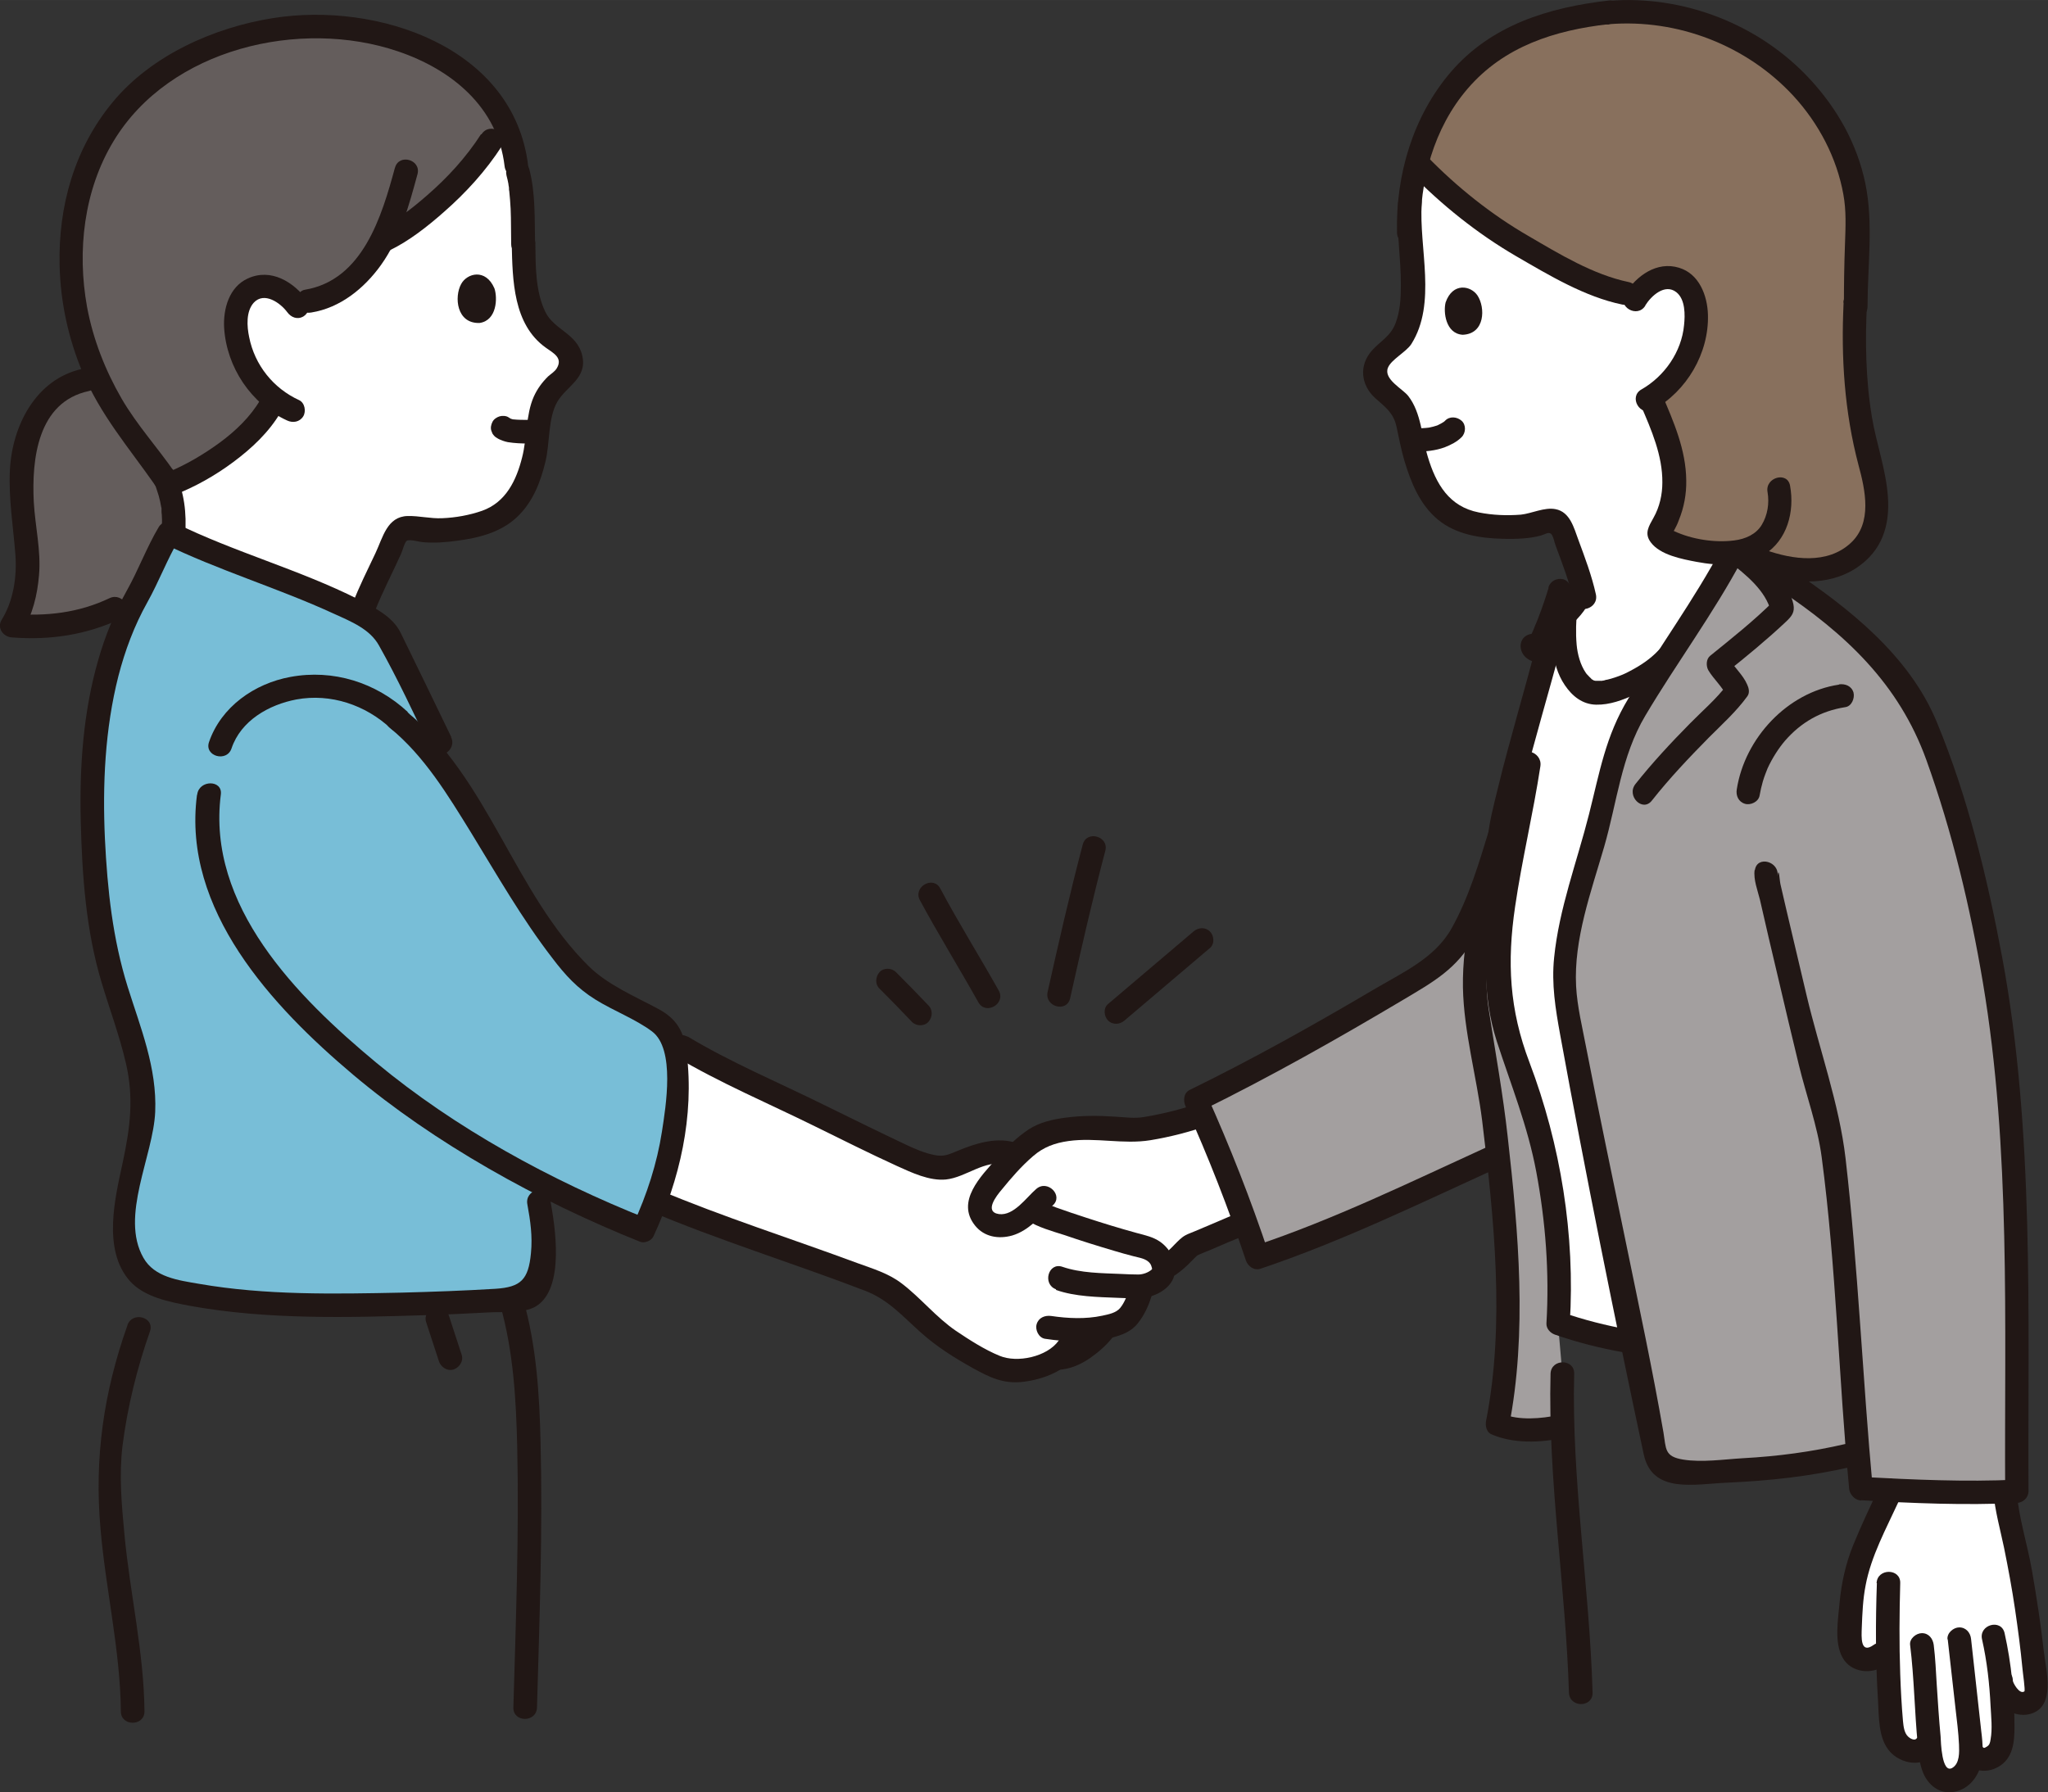 <?xml version="1.0" encoding="UTF-8"?><svg id="_レイヤー_2" xmlns="http://www.w3.org/2000/svg" width="26.3mm" height="23.02mm" viewBox="0 0 74.56 65.26"><rect x="0" y="0" width="74.56" height="65.26" fill="#333333" stroke="none"/><defs><style>.cls-1{fill:#fff;}.cls-2{fill:#88705d;}.cls-3{fill:#645d5c;}.cls-4{fill:none;}.cls-5{fill:#211715;}.cls-6{fill:#a39f9f;}.cls-7{fill:#78bed7;}</style></defs><g id="_制作レイヤー"><g id="group"><path class="cls-6" d="m56.65,51.99c.07-.01.13-.03.18-.04,0,0,.03,0,.09-.01-.03-.64-.06-1.39-.04-1.91l-.16-1.84c.2-2.76-.32-6.49-1.34-9.08-.36-.92-.79-2.02-.85-3.01-.09-1.7.24-3.6.58-5.37-.29-.02-.56-.03-.56-.03-.4,1.7-1.13,4.49-.79,6.21.76,3.76,1.52,11.22.73,14.97.41.23,1.55.22,2.14.12Z"/><path class="cls-6" d="m70.69,28.01c.2.57.37,1.13.48,1.53,1.25,4.55,1.73,7.21,1.93,10.86.2,3.73.29,8.53.32,13.89-.26.01-.54.03-.85.03-1.24.02-2.81-.03-4.2-.1-.21-.01-.42-.02-.62-.03-.04-.41-.08-.84-.12-1.27-.19.04-.33.07-.33.07-.18.04-1.32.32-1.75.37-1.36.15-3.64.29-4.84.2-.25-.02-.39-.23-.43-.47-.56-3.61-3.01-14.55-3.3-16.85-.21-1.64.62-4.15,1.1-5.83.52-1.79.62-3.08.97-3.73,1.33-2.43,2.74-4.09,4.01-6.52l1.89.93c1.25.8,1.91,1.5,2.86,2.22.66.5,1.51,1.67,1.9,2.31.24.39.64,1.42.97,2.4Z"/><path class="cls-1" d="m72.99,54.33c.01.17.03.33.06.5.48,1.97.91,4.56,1.06,6.57.01.14.02.29-.05.41-.16.28-.64.25-.88.02-.21-.21-.24-.33-.3-.54,0-.03-.02-.06-.03-.09,0,0-.01,0-.03,0,.06.6.09,1.21.09,1.8,0,.22,0,.44-.08.65s-.32.37-.54.41-.42-.09-.51-.27l-.04-.05c0,.1,0,.19-.02.28-.04.25-.12.43-.3.61s-.48.26-.7.13c-.25-.14-.39-.48-.43-.77-.02-.16-.04-.37-.06-.59l-.17.2c-.21.27-.73.13-.94-.13s-.25-.57-.27-.91c-.07-.93-.11-1.7-.12-2.48l-.3.16c-.31.25-.75.19-.92-.04-.17-.24-.17-.55-.15-.84.03-.74.06-1.5.25-2.21.14-.51.36-.99.58-1.47.19-.42.38-.84.57-1.26.01-.07.03-.14.04-.21l4.31.16"/><path class="cls-1" d="m57.74,40.99c-.37-2.18-.66-4-.75-4.76-.21-1.64.62-4.15,1.1-5.83.52-1.79.62-3.08.97-3.73.59-1.06,1.19-1.98,1.78-2.88l-.16.17c-.81.87-2.43,1.51-2.94,1.16-.83-.57-.91-1.85-.8-2.69-.25.26-.49.5-.48.7-.14.67-.74,2.72-1.23,4.55.25.05.44.08.44.08-.33,2.36-1.26,5.59-1.12,8.31.05.99.48,2.09.85,3.01,1.02,2.59,1.54,6.32,1.34,9.08.8.28,1.64.5,2.48.64-.5-2.41-1.04-5.36-1.46-7.83Z"/><path class="cls-1" d="m60.43,24.2c-.91.73-2.23,1.25-2.69.93-.92-.63-.84-2.11-.77-2.96l.72-.41c-.12-.59-.81-2.45-.88-2.59-.09-.17-.3-.26-.48-.19-.77.28-1.99.27-2.91.03-.47-.13-.93-.41-1.33-1.03-.47-.73-.78-2.14-.87-2.77-.1-.27-.25-.52-.48-.73-.34-.31-.87-.53-.66-1.13.08-.23.25-.41.45-.54,1.02-.68.92-2.31.85-3.49-.08-.6-.1-1.15-.08-1.66.04-.59.14-1.19.28-1.73.04.04.05.06.05.06.88.91,2.39,2.15,3.48,2.8.67.4,2.87,1.66,4.05,1.89l.44.09c.15-.22.35-.41.59-.53.29-.14.64-.17.93-.03.43.22.6.76.61,1.25.03,1.21-.63,2.41-1.67,3.03.38.88.77,1.78.85,2.72.06.73-.09,1.49-.51,2.09-.25.35,1.04.7,1.65.78.33.04.69.06,1.02.03-.01.03-.02.05-.02.05-.71,1.36-1.46,2.49-2.23,3.64l-.16.17c-.07.08-.16.16-.25.23Z"/><path class="cls-5" d="m72.57,54.33c.06.69.25,1.36.39,2.03.15.74.29,1.49.4,2.24s.2,1.43.27,2.16c.01.14.11.8.07.83-.18.13-.42-.32-.42-.39,0-.55-.86-.55-.86,0,0,.73.78,1.41,1.5,1.21.93-.26.57-1.57.49-2.26-.11-.98-.26-1.96-.43-2.94s-.48-1.92-.56-2.88c-.05-.54-.9-.55-.86,0h0Z"/><path class="cls-5" d="m72.16,59.7c.18.8.27,1.61.31,2.43.02.39.07.82,0,1.21-.02.13-.04.21-.15.27-.08.05-.11.06-.16-.03-.27-.48-1.01-.05-.74.43s.86.6,1.33.33c.54-.31.59-.9.59-1.46,0-1.14-.11-2.29-.36-3.41-.12-.54-.95-.31-.82.23h0Z"/><path class="cls-5" d="m70.91,59.7c.09.83.19,1.66.28,2.49.05.44.11.89.13,1.34.01.27.03.69-.25.85-.38.21-.41-.95-.42-1.15-.06-.63-.1-1.26-.14-1.88-.03-.48-.05-.97-.11-1.45-.03-.23-.18-.43-.43-.43-.21,0-.46.2-.43.43.15,1.21.16,2.43.28,3.64.03.35.06.7.2,1.03.18.42.56.74,1.04.69s.82-.38.99-.79c.18-.45.14-.96.08-1.43-.12-1.12-.25-2.23-.37-3.35-.02-.23-.18-.43-.43-.43-.21,0-.45.2-.43.43h0Z"/><path class="cls-5" d="m68.33,57.65c-.05,1.42-.05,2.83.04,4.25.04.62,0,1.4.44,1.89.38.42,1.13.58,1.55.13.37-.4-.23-1.01-.6-.6-.07.07-.23-.02-.29-.08-.15-.14-.17-.38-.19-.57-.05-.57-.08-1.14-.1-1.71-.04-1.1-.03-2.21,0-3.31.02-.55-.84-.55-.86,0h0Z"/><path class="cls-5" d="m68.38,54.12c-.01.07-.03.14-.04.21-.06.27.12.54.41.54h0l-.37-.64c-.31.67-.63,1.34-.91,2.03s-.43,1.38-.5,2.12c-.05.6-.2,1.42.11,1.98s1.07.63,1.56.28c.44-.32.02-1.06-.43-.74-.49.35-.44-.3-.43-.62.02-.52.04-1.04.14-1.55.2-1.07.75-2.07,1.2-3.05.13-.29-.02-.64-.37-.64h0l.41.54c.01-.07.03-.14.04-.21.11-.54-.71-.77-.82-.23h0Z"/><path class="cls-1" d="m11.44,21.57c-1.71-.71-3.81-1.45-5.13-2.09.08-.89-.08-1.48-.21-1.83l.12-.04c1.38-.53,3.18-1.79,3.76-3.08-.8-.62-1.34-1.6-1.39-2.62-.03-.5.1-1.07.52-1.33.28-.17.65-.17.96-.05.24.1.45.26.62.46,1.27.07,2.35-.79,3-1.83.08-.12.15-.25.21-.38.03-.02.05-.03.05-.03.91-.44,2.46-2.18,3.93-3.65.03-.03.25-.26.53-.56.2.45.34.95.39,1.51.28.83.24,1.93.26,2.82.03,1.21.06,2.9,1.16,3.51.22.12.41.29.51.52.26.61-.26.87-.59,1.22-.22.23-.35.49-.43.78-.04.66-.24,2.13-.67,2.92-.36.67-.82,1-1.29,1.17-.87.31-2.04.42-2.85.25-.19-.04-.39.05-.46.23-.38.9-1.05,2.24-1.21,2.66l-.08.23c-.47-.25-1.06-.52-1.72-.79Z"/><g id="hand"><path class="cls-1" d="m45.31,44.55c-.14.04-1.79.73-1.92.79-.18.1-.46.48-.77.68l-.27.17c0,.16-.06.32-.21.41-.19.12-.35.22-.56.24-.09.35-.23.75-.5,1.08-.2.25-.56.32-.84.4-.32.46-1.09,1.13-1.77,1.13-.59.38-1.52.56-2.05.39-.24-.08-1.62-.87-1.83-1.02-.84-.6-1.24-1.11-1.78-1.56-.11-.09-.36-.37-.84-.55-1.81-.69-7.41-2.7-8.18-3.03l1.02-5.59c-.07-.02,6.16,3.11,8.22,4.06.72.33,1.32.4,1.47.35.4-.14.96-.42,1.36-.49.21-.03.7-.11.89-.03l.23.09c.38-.38.77-.69,1.1-.79.84-.3,2.08-.27,3.06-.15.55.06,2.39-.47,2.77-.61l1.41,4.02Z"/><path class="cls-5" d="m23.56,44.06c2.59,1.1,5.3,1.93,7.93,2.94.84.32,1.36.92,2.02,1.51.59.53,1.23.93,1.91,1.31.6.33,1.1.58,1.81.5.78-.09,1.58-.41,2.05-1.07.32-.45-.42-.88-.74-.43-.42.59-1.51.82-2.15.55-.54-.22-1.1-.58-1.59-.91-.73-.5-1.28-1.2-1.98-1.73-.47-.36-1.04-.53-1.59-.73-2.4-.89-4.92-1.69-7.24-2.67-.5-.21-.94.52-.43.74h0Z"/><path class="cls-5" d="m38.53,49.88c.41-.02.79-.18,1.13-.41.3-.21.59-.45.82-.74.07-.09.13-.18.13-.3,0-.1-.05-.23-.13-.3-.15-.14-.46-.19-.6,0-.09.12-.19.23-.3.33-.06.05-.12.11-.18.16-.02.01-.03.03-.05.04-.04.03.08-.06.02-.01-.03.03-.07.05-.11.08-.14.09-.28.17-.42.24.12-.06,0,0-.04.01-.04.01-.08.02-.12.03-.03,0-.07.02-.1.02-.07.01.01,0,.03,0-.02,0-.05,0-.07,0-.22.01-.44.19-.43.43,0,.22.19.44.43.43h0Z"/><path class="cls-5" d="m38.04,48.75c.81.12,1.64.16,2.44-.04.35-.09.71-.22.94-.52.25-.31.41-.67.52-1.05.16-.53-.66-.75-.82-.23-.08.25-.17.51-.34.72-.15.18-.42.23-.65.28-.61.13-1.25.1-1.86.01-.23-.03-.46.06-.53.3-.06.2.07.49.3.53h0Z"/><path class="cls-5" d="m38.44,46.97c.7.25,1.53.26,2.27.29.24.01.48.02.71.02.48,0,1.11-.26,1.3-.74s-.07-1.03-.48-1.32c-.26-.18-.55-.24-.85-.32-.62-.17-1.24-.36-1.85-.56-.37-.12-.73-.24-1.09-.37-.08-.03-.16-.06-.23-.09-.03-.01-.23-.09-.13-.05-.09-.04-.18-.08-.26-.13-.46-.3-.89.44-.43.74.39.25.9.39,1.34.53.61.21,1.22.4,1.83.58.23.07.45.13.68.19.21.06.48.08.62.27.04.05.05.11.07.17,0,0,0,.03,0,.04,0,.07.03-.02,0,0-.13.12-.33.19-.5.19-.21,0-.41-.01-.62-.02-.71-.03-1.47-.03-2.14-.26-.52-.18-.74.64-.23.82h0Z"/><path class="cls-5" d="m24.39,37.99h0c-.05.19.03.39.2.48,1.61.96,3.39,1.71,5.07,2.54,1,.49,1.99.99,3,1.45.53.24,1.18.55,1.78.49.74-.08,1.4-.73,2.19-.55.54.13.76-.7.23-.82-.66-.16-1.38.07-1.98.32-.34.14-.51.23-.86.16s-.68-.21-1-.36c-1.02-.48-2.03-.98-3.05-1.48-1.64-.81-3.38-1.54-4.94-2.48l.2.48h0c.14-.53-.68-.76-.82-.23h0Z"/><path class="cls-5" d="m43.79,40.12c-.68.25-1.4.43-2.11.55-.38.07-.73.01-1.12-.01-.59-.04-1.19-.04-1.78.04-.46.06-.93.17-1.32.42-.44.29-.82.67-1.17,1.06-.58.65-1.5,1.57-.79,2.45.33.41.85.5,1.35.36.61-.18,1-.68,1.47-1.09.42-.36-.19-.97-.6-.6-.35.3-.81.98-1.35.91-.56-.08-.08-.68.09-.88.35-.43.72-.86,1.15-1.23.38-.33.79-.48,1.29-.55,1-.14,1.99.13,2.98-.03.73-.12,1.47-.31,2.16-.56.51-.19.29-1.01-.23-.82h0Z"/><path class="cls-5" d="m42.83,46.4c.2-.14.38-.3.55-.48.07-.07.13-.13.2-.2.04-.03.03-.03-.02.02.01,0,.03-.02.04-.03,0,0,.01,0,.02-.01.07-.03.14-.06.21-.09.04-.02.22-.09.08-.03.06-.03.13-.05.19-.08.43-.18.87-.39,1.31-.53.21-.07.37-.3.3-.53-.07-.21-.3-.37-.53-.3-.33.11-.65.26-.96.39-.24.1-.47.2-.71.3-.11.05-.24.09-.35.15-.15.08-.27.21-.39.33-.07.07-.13.14-.2.2-.04.03-.07.07-.11.1,0,0-.05.04-.02.02s-.06.04-.06.04c-.19.13-.28.38-.15.59.12.18.39.29.59.15h0Z"/></g><path class="cls-2" d="m58.58.45c2.94-.26,5.97,1.14,7.67,3.55.83,1.18,1.36,2.6,1.38,4.04-.01.2-.02.36-.02.36-.03.61-.05,1.45-.05,2.32-.21,3.32.27,5.2.52,6.11.19.71.27,1.27.23,1.99-.07,1.18-1.59,2.57-4.16,1.6,0,0-.35-.13-.89-.33-.38.06-.8.03-1.2-.02-.6-.08-1.9-.43-1.65-.78.43-.6.57-1.36.51-2.09-.08-.94-.47-1.84-.85-2.72,1.04-.62,1.7-1.82,1.67-3.03-.01-.49-.18-1.03-.61-1.25-.29-.15-.64-.12-.93.03-.24.12-.44.31-.59.53l-.44-.09c-1.18-.23-3.38-1.5-4.05-1.89-1.09-.65-2.6-1.88-3.48-2.8,0,0-.02-.02-.05-.06.09-.35.19-.67.31-.96.66-1.69,2-3.18,3.79-3.87.5-.19,1.02-.32,1.54-.43.44-.09.88-.17,1.33-.22h.02Z"/><path class="cls-3" d="m1.42,15.03c-.44.65-.62,1.46-.63,2.29-.01.88.06,1.75.18,2.63.12.88-.06,2.11-.53,2.84.87.08,1.77.04,2.61-.19.37-.1.77-.25,1.16-.44l.7-.25c.18-.33.37-.66.58-.97.35-.51.38-1.35.83-1.69.04-.99-.2-1.57-.32-1.84-.27-.41-.73-.91-.99-1.27-.59-.79-1.06-1.57-1.41-2.33l-.48.02c-.32.06-.71.23-1.06.51-.25.2-.47.43-.64.69Z"/><path class="cls-3" d="m2.64,8.55c.26-3.05,1.89-4.97,3.2-5.82,2.2-1.43,4.79-2.09,7.37-1.63,1.63.29,4.05,1.18,5.1,3.23-.96,2.09-3.31,3.92-4.36,4.43l-.05.02c-.07.13-.14.26-.22.39-.65,1.04-1.73,1.9-3,1.83-.17-.2-.38-.36-.62-.46-.31-.13-.68-.13-.96.05-.43.26-.55.83-.52,1.33.05,1.02.59,2,1.39,2.62-.6,1.32-2.46,2.6-3.85,3.11-.21-.43-.81-1.06-1.12-1.49-1.55-2.08-2.24-4.05-2.37-5.92-.05-.59-.04-1.15,0-1.68Z"/><path class="cls-5" d="m13.65,22.25c.28-.71.64-1.39.95-2.08.05-.1.13-.43.21-.48.12-.06.44.04.56.05.42.04.85.01,1.27-.05.78-.1,1.58-.3,2.17-.85s.87-1.29,1.05-2.04c.16-.66.09-1.59.43-2.17s1.09-.85.91-1.67-1.03-.94-1.35-1.61c-.36-.75-.35-1.67-.36-2.48-.01-.55-.87-.55-.86,0,.03,1.33.05,2.94,1.24,3.79.28.2.63.37.4.75-.07.12-.22.21-.32.3-.22.22-.39.45-.52.74-.29.66-.24,1.5-.42,2.2-.21.84-.59,1.64-1.46,1.95-.46.16-.96.25-1.45.27-.43.02-.84-.09-1.26-.08-.75.02-.9.78-1.17,1.35-.29.62-.6,1.22-.84,1.86-.2.51.63.74.82.23h0Z"/><path class="cls-5" d="m11.19,10.94c-.5-.67-1.32-1.19-2.17-.8-.68.31-.9,1.11-.86,1.8.09,1.43.98,2.77,2.29,3.37.21.1.46.06.59-.15.11-.18.06-.49-.15-.59-.94-.43-1.62-1.28-1.82-2.3-.08-.38-.12-.93.17-1.25.38-.41.97.01,1.22.35.14.19.37.28.59.15.18-.11.29-.4.15-.59h0Z"/><path class="cls-5" d="m19.25,15.29c-.19,0-.38,0-.57-.02l.11.02c-.08-.01-.17-.03-.25-.06l.1.04s-.08-.04-.12-.07c-.08-.06-.23-.07-.33-.04s-.21.1-.26.2c-.05.1-.08.22-.04.33l.04.1c.04.06.09.12.15.15.07.05.15.08.23.11.06.02.12.04.18.05.25.04.5.05.75.05.11,0,.22-.05.3-.13.07-.07.13-.2.13-.3-.01-.23-.19-.43-.43-.43h0Z"/><path class="cls-5" d="m18,10.5c.12.35.09,1.17-.54,1.26-.84.03-.93-.95-.67-1.42.21-.39.89-.58,1.21.16Z"/><path class="cls-5" d="m6.74,19.48c.06-.78-.03-1.57-.37-2.28-.1-.2-.4-.27-.59-.15-.21.13-.26.37-.15.59.02.04.04.08.06.12.02.04-.05-.11-.02-.05,0,.01,0,.02.01.04.01.03.02.06.03.09.05.14.09.28.12.42.02.09.03.17.05.26,0,.05-.01-.1,0-.02,0,.03,0,.06,0,.09,0,.05,0,.1.01.15.02.25,0,.5-.01.75-.02.22.21.44.43.43.25-.01.41-.19.43-.43h0Z"/><path class="cls-5" d="m9.47,14.57c-.35.6-.89,1.12-1.46,1.54s-1.26.83-1.91,1.09c-.22.08-.36.29-.3.53.06.21.31.38.53.3.77-.3,1.5-.71,2.17-1.21s1.29-1.08,1.72-1.81c.28-.48-.46-.91-.74-.43h0Z"/><path class="cls-5" d="m19.23,6.05C18.72,1.7,13.73.05,9.93.66c-2.14.34-4.41,1.35-5.82,3.05s-1.99,3.81-1.94,5.95c.03,1.35.32,2.67.84,3.91.65,1.54,1.67,2.72,2.61,4.06.31.45,1.05.02.74-.43-.63-.91-1.37-1.72-1.93-2.68-.6-1.04-1.04-2.16-1.26-3.34-.37-2.04-.12-4.26.97-6.05C6.18,1.76,10.93.66,14.49,1.87c1.95.66,3.63,2.03,3.88,4.18.06.54.92.55.86,0h0Z"/><path class="cls-5" d="m19.48,8.88c-.02-.91.02-1.84-.21-2.72-.06-.22-.31-.37-.53-.3s-.36.29-.3.53c.03.1.05.21.07.31,0,.05.02.1.02.15,0,.05,0,.06,0,.02,0,.03,0,.06.01.09.02.21.04.42.05.64.02.43.01.86.02,1.29,0,.22.19.44.43.43s.43-.19.43-.43h0Z"/><path class="cls-4" d="m17.21,6.23c-.38-.08-1.39.34-1.7.56s-.56.53-.8.82c-.57.7-1.13,1.4-1.7,2.1"/><path class="cls-5" d="m3,13.43c-1.7.37-2.56,2.08-2.64,3.69-.05,1.04.12,2.04.2,3.07.06.81-.07,1.69-.5,2.38-.18.3.06.62.37.64,1.39.11,2.72-.09,3.99-.69.5-.24.06-.97-.43-.74-1.13.54-2.32.67-3.55.57l.37.64c.38-.61.55-1.33.61-2.04.08-.89-.14-1.78-.19-2.67-.08-1.56.14-3.64,2-4.04.54-.12.31-.94-.23-.82h0Z"/><path class="cls-5" d="m17.51,4.89c-.54.84-1.22,1.58-1.97,2.23-.55.48-1.14.94-1.8,1.26-.21.1-.26.4-.15.59.12.21.38.26.59.15.72-.35,1.38-.87,1.98-1.4.8-.7,1.53-1.5,2.11-2.4.3-.47-.44-.9-.74-.43h0Z"/><path class="cls-6" d="m54.62,30.34c-.53,1.76-1.27,4.03-2.32,4.83-3.49,2.06-5.35,3.21-8.79,4.89.85,1.86,1.6,3.77,2.24,5.72,3.1-1.03,6.35-2.62,8.81-3.75l.04-11.69Z"/><path class="cls-7" d="m10.76,21.3c-1.63-.65-3.46-1.31-4.6-1.89-.3.39-.37,1.09-.67,1.53-2.31,3.35-2.41,8.04-1.8,12.86.28,2.28,1.87,4.96,1.49,7.24-.3,1.83-1.13,3.9-.19,5.23.91,1.59,10.29,1.3,14.03,1.02.23-.02.38-.13.46-.23.04-.06.1-.24.15-.46.09-.44.19-1.15.18-1.6,0-.39-.15-1.1-.18-1.26l-.05-.74c.34.17.67.33,1,.47.66.36,1.93.98,2.85,1.34.97-2.03,1.39-4.21,1.16-6.45-.03-.31-.08-.63-.28-.87-.14-.17-.35-.28-.55-.38-.57-.25-1.66-.92-2.43-1.42-1.98-2.11-3.51-5.36-5.14-7.62l-.11-1.02c-.32-.67-.64-1.34-.96-2.01-.39-.82-.65-.91-.87-1.64.11-.58-1.54-1.33-3.46-2.1Z"/><path class="cls-5" d="m59.9,11.12c.21-.34.71-.81,1.13-.48.33.26.32.83.28,1.2-.09.97-.71,1.86-1.55,2.34-.48.27-.05,1.01.43.74,1.22-.68,2.03-2.06,1.99-3.46-.02-.7-.32-1.49-1.05-1.71-.81-.25-1.55.29-1.97.95-.29.47.45.9.74.43h0Z"/><path class="cls-5" d="m51.53,16.44c.35.01.73-.03,1.06-.15.23-.09.45-.2.62-.37.16-.16.17-.45,0-.6s-.44-.17-.6,0c-.03.03-.05.05-.08.07l.09-.07c-.09.07-.19.12-.29.17l.1-.04c-.16.07-.34.11-.51.14l.11-.02c-.16.02-.33.03-.49.02-.22,0-.44.2-.43.43.01.24.19.42.43.43h0Z"/><path class="cls-5" d="m52.63,11.01c-.09.35,0,1.14.62,1.18.82-.03.83-.99.54-1.43-.24-.36-.9-.49-1.16.25Z"/><path class="cls-5" d="m50.9,7.42c-.07,1.01.11,1.99.1,3,0,.45-.03.92-.19,1.34-.18.48-.53.64-.85.99-.5.55-.42,1.27.11,1.75.36.32.66.53.77,1.03.09.42.17.84.29,1.25.24.8.57,1.61,1.23,2.15s1.54.67,2.36.69c.45.01.95,0,1.38-.12.17-.05.27-.14.37-.06.08.07.13.35.17.44.24.65.5,1.31.64,1.99.12.54.94.31.82-.23-.15-.68-.4-1.34-.64-1.99-.16-.43-.3-1.01-.83-1.11-.4-.08-.87.16-1.26.2-.51.04-1.03.02-1.53-.08-1.08-.21-1.56-1.03-1.86-2.03-.22-.73-.23-1.59-.71-2.21-.2-.26-.91-.61-.74-1.03.12-.3.66-.57.85-.86.94-1.49.27-3.5.38-5.13.04-.55-.82-.55-.86,0h0Z"/><path class="cls-4" d="m65.38,15.42c1.34-2.13,1.85-4.19,1.83-6.01,0-3.93-2-6.06-3.57-6.91-2.24-1.22-4.63-1.5-7.1-.85-2.12.56-4.92,2.16-5.23,5.77"/><path class="cls-5" d="m7.17,28.96c-.54,4.17,2.74,7.69,5.68,10.17s6.73,4.6,10.46,6.09c.16.06.41-.04.48-.2.96-2.07,1.49-4.37,1.21-6.67-.09-.77-.35-1.25-1.05-1.62-.84-.45-1.83-.87-2.51-1.54-2.72-2.68-3.65-6.84-6.64-9.28-.42-.34-1.03.26-.6.6,1.25,1.02,2.11,2.45,2.95,3.81.95,1.55,1.85,3.13,2.96,4.57.47.62.91,1.1,1.57,1.51s1.46.71,2.06,1.16c.85.64.5,2.73.36,3.64-.18,1.17-.55,2.3-1.04,3.37l.48-.2c-3.49-1.39-6.96-3.28-9.85-5.68s-6.17-5.71-5.65-9.76c.07-.54-.79-.54-.86,0h0Z"/><path class="cls-5" d="m14.85,25.93c-1.16-1.08-2.72-1.57-4.28-1.28-1.31.24-2.52,1.09-2.96,2.37-.18.52.65.75.82.23.34-1.01,1.36-1.59,2.36-1.78,1.25-.23,2.52.2,3.44,1.06.4.37,1.01-.23.6-.6h0Z"/><path class="cls-5" d="m67.75,54.63c1.88.11,3.78.19,5.67.1.23-.01.43-.19.43-.43-.03-6.43.22-13.11-.96-19.45-.54-2.89-1.25-5.84-2.38-8.56-1-2.42-3.2-4.15-5.32-5.57-.46-.31-.89.43-.43.74,2.43,1.62,4.37,3.44,5.37,6.21.94,2.61,1.6,5.37,2.06,8.11,1.02,6.05.78,12.41.81,18.53l.43-.43c-1.89.09-3.78,0-5.67-.1-.55-.03-.55.82,0,.86h0Z"/><path class="cls-5" d="m63.88,31.68c-.05.34.11.75.19,1.07.21.93.43,1.86.65,2.79.25,1.08.51,2.16.77,3.24s.68,2.22.83,3.35c.53,3.99.62,8.06,1,12.07.05.54.91.55.86,0-.37-4-.53-8.03-.99-12.02-.23-1.98-.96-3.99-1.42-5.94-.24-1.03-.49-2.06-.73-3.09-.07-.32-.15-.63-.22-.95-.04-.18-.05-.67-.11-.29.09-.54-.74-.77-.82-.23h0Z"/><path class="cls-5" d="m66.95,24.93c-1.88.28-3.43,1.95-3.72,3.81-.04.23.06.46.3.53.2.06.49-.07.53-.3.03-.17.07-.35.12-.52.06-.2.12-.34.17-.47.17-.37.4-.73.63-1,.59-.68,1.31-1.09,2.2-1.23.23-.03.35-.32.3-.53-.07-.24-.3-.33-.53-.3h0Z"/><path class="cls-5" d="m33.49,32.78c.68,1.26,1.43,2.47,2.13,3.72.27.48,1.01.05.74-.43-.7-1.25-1.46-2.46-2.13-3.72-.26-.48-1-.05-.74.43h0Z"/><path class="cls-5" d="m43.45,33.92l-3.11,2.64c-.18.15-.15.45,0,.6.17.17.43.15.6,0l3.11-2.64c.18-.15.15-.45,0-.6-.17-.17-.43-.15-.6,0h0Z"/><path class="cls-5" d="m39.42,30.75c-.47,1.78-.88,3.58-1.28,5.37-.12.54.7.77.82.23.4-1.79.81-3.59,1.28-5.37.14-.53-.68-.76-.82-.23h0Z"/><path class="cls-5" d="m32.02,36c.4.4.79.8,1.18,1.21.15.16.45.17.6,0s.17-.43,0-.6c-.39-.41-.78-.81-1.18-1.21-.16-.16-.45-.17-.6,0s-.17.44,0,.6h0Z"/><path class="cls-5" d="m16.43,26.84c-.61-1.27-1.23-2.54-1.84-3.79-.29-.6-.96-.93-1.53-1.22-2.16-1.09-4.52-1.72-6.69-2.79-.21-.1-.46-.06-.59.15-.44.74-.74,1.56-1.16,2.31s-.79,1.64-1.04,2.52c-.55,1.9-.69,3.91-.64,5.89s.19,3.98.76,5.87c.29.97.65,1.93.88,2.92.3,1.27.16,2.36-.11,3.62s-.76,3.18.26,4.33c.53.59,1.45.76,2.18.9,2.81.51,5.76.43,8.6.34.76-.02,1.53-.06,2.29-.1.5-.03,1.26.05,1.71-.22,1.07-.65.7-2.94.51-3.94-.1-.54-.93-.31-.82.23.11.6.19,1.16.13,1.77-.09.97-.37,1.24-1.29,1.3-1.14.07-2.28.11-3.42.14-2.44.05-4.96.1-7.37-.32-.76-.13-1.63-.24-2.03-.95-.86-1.51.36-3.7.43-5.31s-.54-3.08-1-4.55c-.55-1.76-.74-3.55-.83-5.39-.09-1.98,0-4,.49-5.93.24-.93.58-1.84,1.05-2.68.42-.75.73-1.58,1.16-2.31l-.59.15c2.02.99,4.19,1.63,6.23,2.57.64.29,1.31.56,1.64,1.16.68,1.21,1.28,2.5,1.88,3.76.24.5.98.06.74-.43h0Z"/><path class="cls-5" d="m4.64,48.26c-.87,2.45-1.21,4.84-.98,7.42.19,2.21.72,4.42.74,6.64,0,.55.86.55.86,0-.02-2.16-.53-4.3-.73-6.45-.1-1.06-.2-2.15-.07-3.22.18-1.42.53-2.83,1-4.17.18-.52-.64-.74-.82-.23h0Z"/><path class="cls-5" d="m18.22,47.55c.47,1.67.57,3.41.61,5.14.07,3.16-.05,6.33-.14,9.49-.01.55.84.55.86,0,.09-3.21.21-6.43.13-9.65-.04-1.75-.15-3.52-.63-5.21-.15-.53-.98-.3-.82.23h0Z"/><path class="cls-5" d="m67.12,11.02c-.1,1.99.03,3.98.54,5.91.25.92.51,2.11-.28,2.84-.85.79-2.12.61-3.12.25-.52-.19-.74.64-.23.82,1.14.41,2.51.54,3.57-.17.92-.62,1.21-1.53,1.13-2.6-.07-.98-.42-1.92-.58-2.88-.23-1.38-.25-2.78-.18-4.17.03-.55-.83-.55-.86,0h0Z"/><path class="cls-5" d="m58.56.02c-2.18.25-4.27.89-5.74,2.6-1.38,1.61-2.01,3.75-1.96,5.85.01.55.87.55.86,0-.05-1.86.48-3.81,1.71-5.24,1.32-1.54,3.17-2.13,5.13-2.35.54-.06.55-.92,0-.86h0Z"/><path class="cls-5" d="m58.58.88c2.5-.2,5.01.77,6.71,2.61.92,1,1.58,2.25,1.82,3.59.11.6.08,1.18.06,1.78-.03.77-.04,1.53-.04,2.3,0,.55.86.55.86,0,0-1.47.22-3.03-.08-4.48s-1.03-2.73-2.01-3.79c-1.84-2-4.61-3.08-7.32-2.86-.55.04-.55.9,0,.86h0Z"/><path class="cls-5" d="m59.74,14.77c.38.88.79,1.82.78,2.8,0,.44-.1.89-.32,1.28-.17.31-.35.57-.1.9.34.46,1.14.61,1.67.71.79.15,1.74.18,2.45-.26.85-.53,1.12-1.57.95-2.51-.09-.54-.92-.31-.82.23.07.41,0,.84-.21,1.19s-.6.52-1.01.57c-.7.09-1.54-.04-2.18-.34-.05-.02-.13-.09-.18-.1.03.02.03.02,0-.01.06.06.08.15.05.25-.03.07-.02.06.04-.03.03-.05.07-.1.1-.16.06-.11.12-.23.16-.35.19-.46.28-.96.27-1.45-.01-1.11-.46-2.14-.89-3.14-.09-.21-.4-.26-.59-.15-.22.13-.25.37-.15.59h0Z"/><path class="cls-5" d="m56.54,22.18c-.07.91-.11,1.98.43,2.77.27.4.64.7,1.14.71s.97-.17,1.41-.37c.54-.24,1.06-.59,1.47-1.02.38-.4-.23-1.01-.6-.6-.3.32-.64.55-1.04.76-.2.11-.35.17-.56.24-.09.03-.19.06-.28.08-.04,0-.08.02-.12.03-.02,0-.04,0-.06.01-.12.02.05,0-.02,0-.08,0-.15,0-.23,0s.06.02,0,0c-.02,0-.12-.03-.06-.01s-.02-.01-.04-.03c-.05-.03-.02,0-.06-.05-.03-.03-.07-.06-.1-.1-.06-.06-.04-.04-.08-.09-.21-.3-.31-.7-.34-1.03-.04-.44-.02-.88.02-1.33.02-.23-.21-.43-.43-.43-.25,0-.41.2-.43.43h0Z"/><path class="cls-5" d="m62.94,20.44c.61.48,1.35,1.06,1.54,1.85l.11-.42c-.72.72-1.54,1.37-2.33,2.01-.15.12-.15.37-.07.52.2.34.52.6.68.97v-.43c-.38.51-.9.95-1.35,1.41-.69.7-1.37,1.43-1.98,2.2-.34.43.26,1.04.6.6.64-.81,1.35-1.56,2.08-2.3.48-.48.99-.94,1.39-1.49.1-.13.06-.3,0-.43-.16-.37-.48-.63-.68-.97l-.07.52c.74-.59,1.48-1.2,2.17-1.85.2-.19.32-.34.26-.63s-.23-.6-.4-.84c-.37-.52-.84-.94-1.34-1.33-.43-.34-1.04.26-.6.6h0Z"/><path class="cls-5" d="m67.19,52.58c-1.25.29-2.46.45-3.74.52-.69.04-1.48.16-2.17.05s-.62-.39-.72-.99c-.4-2.3-.89-4.59-1.36-6.88s-.99-4.74-1.45-7.12c-.14-.74-.33-1.5-.37-2.25-.09-1.71.55-3.45,1.02-5.07s.62-3.3,1.5-4.78c1.14-1.92,2.48-3.72,3.53-5.69.26-.49-.48-.92-.74-.43-1.02,1.91-2.3,3.65-3.41,5.5-.83,1.37-1.04,2.67-1.43,4.21-.44,1.74-1.09,3.43-1.27,5.22-.1.97.05,1.87.22,2.81.93,5.1,1.96,10.2,3.04,15.27.31,1.46,1.84,1.09,3.05,1.04,1.55-.07,3.02-.23,4.53-.58.54-.12.31-.95-.23-.82h0Z"/><path class="cls-5" d="m56.99,21.7c-.17.43-.68.67-.88,1.1-.11.23-.13.48-.19.74-.21.8-.43,1.59-.65,2.38-.25.92-.51,1.83-.73,2.75-.16.66-.35,1.34-.39,2.02-.04.55.82.55.86,0,.04-.64.24-1.31.4-1.94.23-.91.48-1.81.73-2.71.21-.76.43-1.52.63-2.28.06-.22.09-.52.19-.68.27-.42.69-.67.88-1.16.2-.51-.62-.73-.82-.23h0Z"/><path class="cls-5" d="m56.38,21.4c-.11.36-.23.72-.37,1.08-.03.09-.07.18-.11.27,0,0-.05.12-.02.05-.02.05-.04.1-.06.15-.08.17-.16.35-.24.52l.48-.2s.06.03.08.05c.06.12.08.15.06.08-.05-.22-.31-.37-.53-.3-.23.07-.35.29-.3.53s.24.4.46.46c.17.05.4-.03.48-.2.35-.73.65-1.49.89-2.27.06-.21-.08-.48-.3-.53s-.46.07-.53.3h0Z"/><path class="cls-5" d="m55.25,27.67c-.49,3.31-1.82,6.92-.76,10.24.52,1.6,1.13,3.1,1.44,4.76.34,1.82.48,3.67.37,5.52-.01.19.14.35.31.41.81.28,1.63.49,2.48.64.54.1.77-.73.23-.82-.85-.15-1.66-.36-2.48-.64l.31.41c.2-3.22-.33-6.5-1.47-9.51-.73-1.92-.82-3.64-.52-5.67.25-1.71.66-3.4.92-5.11.08-.54-.74-.77-.82-.23h0Z"/><path class="cls-5" d="m15.51,48.13l.47,1.44c.07.21.3.37.53.3.21-.07.37-.3.3-.53l-.47-1.44c-.07-.21-.3-.37-.53-.3-.21.07-.37.3-.3.53h0Z"/><path class="cls-5" d="m54.15,30.58c-.41,1.75-.92,3.57-.89,5.38.03,1.61.5,3.25.7,4.85.43,3.55.84,7.4.14,10.94-.03.17.02.41.2.48.81.35,1.8.31,2.65.12.54-.12.31-.94-.23-.82-.58.13-1.44.2-1.99-.04l.2.48c.68-3.44.35-7.12-.04-10.57-.17-1.55-.45-3.08-.69-4.63-.31-1.98.34-4.06.79-5.98.13-.54-.7-.76-.82-.23h0Z"/><path class="cls-5" d="m54.21,30.23c-.37,1.21-.74,2.46-1.36,3.57s-1.81,1.62-2.9,2.27c-2.17,1.28-4.37,2.51-6.64,3.62-.22.11-.24.39-.15.59.83,1.84,1.56,3.71,2.2,5.62.07.21.3.38.53.3,2.97-1,5.78-2.37,8.63-3.67.5-.23.07-.97-.43-.74-2.78,1.27-5.52,2.61-8.42,3.58l.53.3c-.66-1.98-1.42-3.92-2.28-5.83l-.15.59c2.5-1.23,4.92-2.6,7.31-4.02,1.09-.65,1.97-1.13,2.59-2.27s1.02-2.43,1.4-3.68c.16-.53-.67-.75-.82-.23h0Z"/><path class="cls-5" d="m14.38,6.1c-.48,1.77-1.17,4.1-3.28,4.45-.23.04-.36.32-.3.53.07.24.3.34.53.3,1.06-.17,1.93-.88,2.54-1.73.7-.98,1.02-2.17,1.33-3.31.14-.53-.68-.76-.82-.23h0Z"/><path class="cls-5" d="m51.34,6.29c1.14,1.17,2.45,2.22,3.86,3.04,1.19.69,2.5,1.48,3.86,1.76.54.11.77-.71.23-.82-1.29-.27-2.52-1.02-3.65-1.68-1.35-.78-2.6-1.78-3.69-2.9-.39-.39-.99.21-.6.6h0Z"/><path class="cls-5" d="m56.45,50.02c-.1,3.88.55,7.75.67,11.62.02.55.87.55.86,0-.11-3.87-.77-7.74-.67-11.62.01-.55-.84-.55-.86,0h0Z"/></g></g></svg>